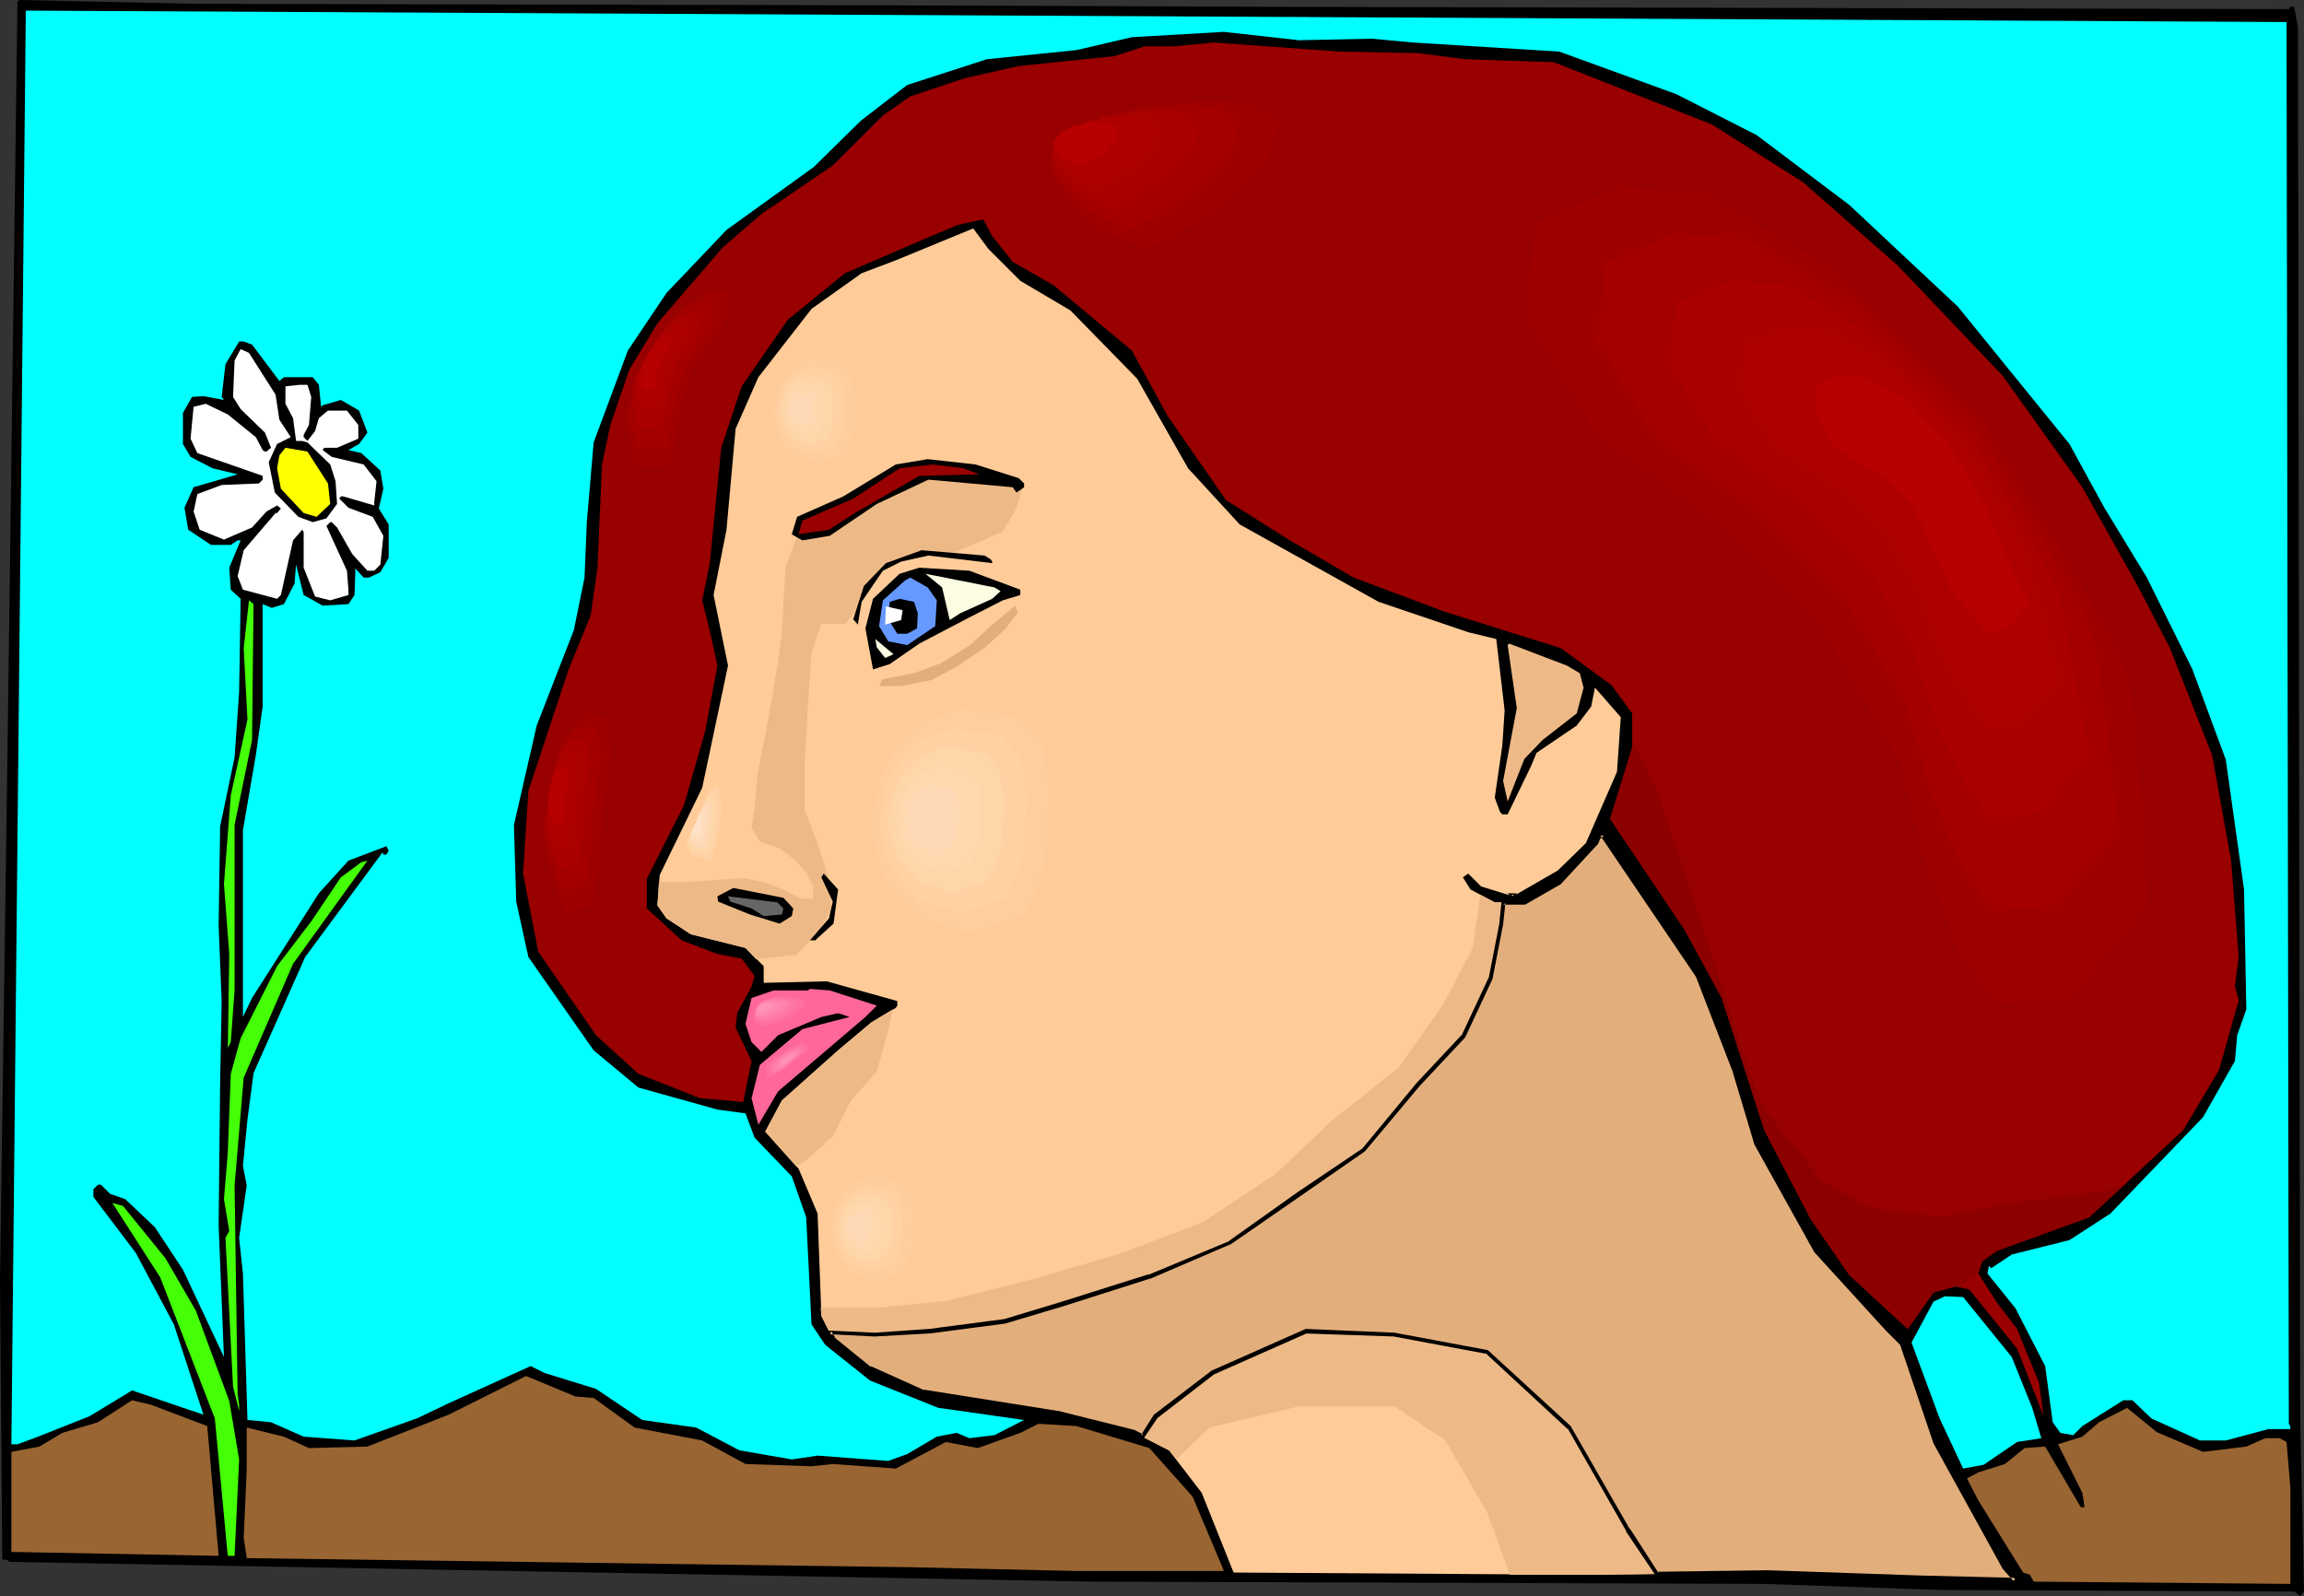 <?xml version="1.0" encoding="UTF-8" standalone="no"?>
<svg
   version="1.0"
   width="129.766mm"
   height="89.905mm"
   id="svg95"
   sodipodi:docname="Female 180.wmf"
   xmlns:inkscape="http://www.inkscape.org/namespaces/inkscape"
   xmlns:sodipodi="http://sodipodi.sourceforge.net/DTD/sodipodi-0.dtd"
   xmlns="http://www.w3.org/2000/svg"
   xmlns:svg="http://www.w3.org/2000/svg">
  <rect width="100%" height="100%" fill="#333333" stroke="none"/>
  <sodipodi:namedview
     id="namedview95"
     pagecolor="#ffffff"
     bordercolor="#000000"
     borderopacity="0.25"
     inkscape:showpageshadow="2"
     inkscape:pageopacity="0.0"
     inkscape:pagecheckerboard="0"
     inkscape:deskcolor="#d1d1d1"
     inkscape:document-units="mm" />
  <defs
     id="defs1">
    <pattern
       id="WMFhbasepattern"
       patternUnits="userSpaceOnUse"
       width="6"
       height="6"
       x="0"
       y="0" />
  </defs>
  <path
     style="fill:#000000;fill-opacity:1;fill-rule:evenodd;stroke:none"
     d="m 187.617,1.131 84.678,0.323 214.928,0.485 0.323,-0.485 h 0.808 l 0.808,4.363 0.485,296.173 0.808,36.84 -0.808,0.969 -1.293,-0.969 -75.144,-0.323 -37.653,-1.293 -143.339,-0.485 -61.408,-1.131 L 2.101,332.528 1.293,332.043 H 0.485 L 0,272.582 1.616,158.347 3.717,0.323 4.202,0 41.693,0.808 Z"
     id="path1" />
  <path
     style="fill:#00ffff;fill-opacity:1;fill-rule:evenodd;stroke:none"
     d="m 487.223,303.121 0.323,0.485 v 0.646 h -4.686 l -9.05,2.424 h -5.494 l -10.342,-4.686 -4.04,-3.878 h -1.939 l -8.726,5.494 -1.939,1.939 -2.747,-0.485 -1.616,-2.262 -1.616,-11.957 -6.302,-12.28 -5.979,-7.433 0.323,-1.616 0.485,0.485 4.363,-2.908 12.282,-3.07 8.726,-5.655 19.715,-20.52 6.787,-11.957 0.485,-5.494 1.939,-5.494 -0.485,-25.529 -3.878,-27.63 -7.11,-19.228 -9.696,-19.551 -9.05,-14.865 L 440.521,94.523 416.766,65.278 393.657,43.626 373.942,28.761 356.812,20.036 331.926,10.987 300.737,9.048 292.011,8.24 276.497,8.564 260.499,6.786 l -19.554,1.131 -11.797,2.747 -19.069,1.939 -16.968,5.494 -9.858,7.594 -10.019,9.856 -18.584,13.411 -12.766,13.411 -8.242,12.28 -7.272,19.551 -1.454,16.966 -0.485,11.795 -2.262,11.149 -7.918,20.359 -4.848,21.167 0.485,16.319 2.586,11.795 13.898,19.874 9.534,7.917 16.806,4.686 5.979,0.808 1.939,5.17 7.918,8.24 3.07,8.725 1.131,22.783 2.909,4.363 9.534,7.594 14.544,5.817 18.261,2.585 -6.302,3.232 -5.333,0.646 -2.747,-1.131 -4.202,0.808 -6.302,3.716 -4.04,1.454 -15.029,-1.131 -5.494,0.808 -11.15,-1.939 -9.211,-4.847 -11.474,-1.616 -9.858,-6.625 -10.989,-3.393 -2.909,-1.454 -17.453,7.917 -6.787,3.232 -13.251,4.686 -10.827,-0.808 -6.949,-3.07 -5.01,-0.485 -0.97,-31.185 -0.808,-7.594 1.616,-11.149 -0.808,-4.201 0.97,-9.856 1.293,-9.856 10.989,-24.721 16.483,-22.298 0.162,0.485 h 0.646 l 0.485,-0.808 -0.485,-0.969 -8.08,3.07 -6.302,6.948 -14.221,22.298 -1.939,4.039 v -39.748 l 2.747,-15.996 1.454,-10.341 v -21.813 l 1.939,0.808 2.586,-0.808 2.262,-4.363 0.323,-4.039 1.616,6.463 4.04,2.262 5.494,-0.323 1.293,-1.939 0.162,-4.524 v -1.131 l 1.778,1.939 h 1.131 l 2.424,-1.131 1.778,-3.07 v -7.109 l -2.101,-3.393 0.97,-4.201 -0.646,-3.878 -4.04,-3.716 -2.747,-0.646 2.262,-1.293 1.778,-2.424 -1.778,-4.686 -3.878,-2.262 -3.878,1.131 -0.323,0.323 -0.485,-4.686 -1.293,-1.616 h -6.141 l -0.97,0.808 -5.818,-7.756 -1.778,-0.646 h -0.97 l -2.909,4.847 -0.808,6.948 0.485,0.646 -4.363,-0.808 -2.424,0.162 -1.939,3.393 v 6.625 l 1.616,2.747 4.686,2.424 5.333,1.293 -9.373,2.747 -1.939,4.363 0.808,4.686 4.848,3.232 h 4.202 l 1.454,-0.969 h 0.646 l -2.424,5.817 0.323,4.686 2.101,1.939 -0.323,19.874 -0.97,13.896 -3.07,14.704 -0.323,21.005 0.646,16.158 -0.323,17.45 -0.323,30.215 1.131,28.115 -8.726,-18.581 -5.979,-9.048 -6.302,-5.978 -3.232,-1.131 -1.939,-1.939 h -0.646 l -0.97,0.969 v 1.616 l 9.05,11.957 8.08,15.188 6.302,19.228 -15.19,-5.17 -9.05,5.494 -10.989,4.363 -4.363,1.616 H 2.424 L 5.494,2.262 486.739,4.686 Z"
     id="path2" />
  <path
     style="fill:#990000;fill-opacity:1;fill-rule:evenodd;stroke:none"
     d="m 301.868,11.31 10.019,1.293 18.907,0.646 33.613,13.249 19.392,12.28 20.2,17.774 22.301,23.429 16.968,23.752 11.958,21.328 6.626,12.765 9.05,22.944 4.04,22.459 1.616,20.52 -0.808,6.14 0.808,3.07 -4.202,14.865 -7.595,12.765 -20.038,18.581 -19.554,7.109 -3.232,2.262 -0.808,2.585 4.04,6.302 4.202,5.494 4.686,11.472 0.97,7.109 -5.656,-14.38 -10.181,-12.603 -2.909,-0.646 -4.686,1.293 -5.494,7.756 -12.443,-11.472 -8.242,-11.957 -9.858,-18.905 -9.05,-28.115 -7.918,-14.542 -15.837,-23.59 4.686,-15.188 v -7.271 l -4.363,-5.978 -10.827,-7.917 -24.725,-7.756 -19.392,-7.271 -13.574,-7.917 -13.574,-8.564 -12.443,-17.935 -7.595,-13.896 -16.645,-13.896 -8.726,-5.009 -4.363,-5.494 -1.939,-3.555 -5.171,1.131 -4.363,1.777 -7.11,3.07 -12.766,5.494 -12.12,9.856 -9.858,14.219 -4.363,13.088 -2.424,24.56 -1.616,7.917 1.939,7.917 1.293,5.978 -2.586,13.896 -4.525,15.835 -7.918,15.673 v 6.302 l 7.434,6.786 7.595,2.908 5.171,0.969 2.747,3.716 -0.646,2.262 -3.07,5.655 -0.323,3.07 3.394,7.109 -1.778,8.725 -9.211,-0.808 -13.09,-5.17 -9.05,-8.24 -12.282,-17.774 -3.232,-16.643 1.131,-17.612 8.565,-25.852 4.686,-11.472 1.454,-10.179 0.97,-21.975 1.778,-8.402 4.04,-11.795 5.979,-9.856 13.898,-16.158 8.242,-7.109 15.19,-10.341 10.666,-10.664 5.818,-4.039 11.635,-3.878 11.474,-2.585 20.362,-2.101 6.464,-2.101 h 6.302 l 8.403,-0.808 26.826,1.939 z"
     id="path3" />
  <path
     style="fill:#ffcc99;fill-opacity:1;fill-rule:evenodd;stroke:none"
     d="m 217.19,59.784 10.666,6.302 14.221,14.542 10.827,19.066 10.989,11.957 29.573,16.481 19.069,6.463 5.979,1.454 1.778,15.188 -0.485,7.433 -1.616,11.149 1.131,3.07 0.485,0.485 h 1.131 l 5.01,-10.341 1.131,-2.747 8.565,-5.817 3.07,-4.039 0.808,-4.039 5.494,6.302 -0.808,11.634 -6.626,15.188 -5.979,5.817 -9.534,5.494 -6.787,-2.101 -2.747,-2.747 -1.131,0.808 1.616,2.585 5.171,2.747 h 6.302 l 7.434,-4.201 7.918,-8.402 0.323,-1.131 0.97,-0.808 20.2,30.215 7.918,20.036 4.686,15.673 12.605,22.783 15.19,16.643 3.232,3.232 6.949,20.844 14.867,26.66 2.262,2.747 -19.877,-0.485 -32.805,-1.131 -37.653,0.485 -76.114,-0.485 -6.787,-16.966 -6.949,-9.048 -7.595,-3.878 -16.16,-4.201 -28.603,-4.363 -11.312,-5.009 -7.918,-6.302 -2.424,-4.847 -0.808,-21.813 -4.04,-9.533 -7.11,-7.917 3.555,-6.625 11.958,-10.664 7.11,-5.978 5.171,-3.07 0.323,-0.485 v -0.969 l -15.029,-4.201 -13.413,0.323 v -3.555 l -3.878,-3.878 -11.635,-2.908 -5.171,-3.393 -1.939,-2.747 0.485,-6.463 9.05,-18.581 5.494,-26.014 -3.07,-15.027 2.747,-13.896 1.939,-21.49 4.848,-10.987 11.312,-14.542 10.666,-7.594 7.272,-2.747 16.483,-6.786 3.232,4.363 z"
     id="path4" />
  <path
     style="fill:#ffffff;fill-opacity:1;fill-rule:evenodd;stroke:none"
     d="m 58.661,84.021 0.808,5.332 2.424,3.716 -2.909,1.454 -1.778,3.878 1.293,6.463 5.01,5.17 3.07,1.131 2.909,-0.808 2.262,-3.07 -0.323,-4.847 -1.131,-3.555 -4.848,-4.686 -1.131,-0.323 h -1.293 l -0.646,-4.847 -1.616,-3.07 v -3.716 l 3.07,-0.323 h 1.616 l 0.808,2.585 -0.485,5.978 -1.131,2.101 v 0.485 l 0.808,0.808 1.616,-2.101 0.808,-2.747 1.939,-1.616 h 4.04 l 2.424,3.07 v 2.908 L 71.75,95.331 h -2.747 l -0.323,0.485 1.939,1.454 6.787,1.616 2.747,3.555 -0.485,4.524 v 0.646 l -6.626,-1.939 h -0.485 l -0.323,0.485 1.939,1.939 5.171,1.939 2.262,4.039 -0.646,6.14 -1.293,1.293 h -1.454 l -3.232,-3.555 -3.232,-5.655 -1.131,-1.131 h -0.323 l -0.808,0.808 4.363,9.533 0.323,4.039 v 1.131 l -3.878,1.131 -3.232,-0.808 -2.424,-6.14 v -7.594 l -0.323,-0.485 -1.939,2.262 -2.586,11.634 -0.808,0.808 -7.272,-1.939 -1.131,-2.908 1.293,-5.494 6.787,-7.917 h 0.323 l 0.808,-0.969 -0.808,-0.646 -2.262,1.293 -3.07,3.393 -5.979,2.585 -5.171,-2.101 -1.293,-3.878 0.808,-3.716 5.171,-1.939 7.918,-0.323 0.808,-0.808 v -0.808 l -13.898,-4.847 -1.454,-3.07 0.646,-6.786 2.586,-0.646 4.686,2.262 5.979,4.847 1.454,2.747 0.485,0.323 h 0.323 l 0.97,-0.808 -1.293,-3.232 -5.171,-5.009 -1.616,-2.585 0.323,-7.756 1.293,-2.424 1.778,0.808 z"
     id="path5" />
  <path
     style="fill:#edba87;fill-opacity:1;fill-rule:evenodd;stroke:none"
     d="m 336.289,143.32 0.808,3.07 -1.454,5.494 -7.272,5.655 -3.878,4.039 -3.555,9.048 -0.97,-4.363 2.909,-15.511 -1.939,-13.411 0.323,-0.323 12.282,4.686 z"
     id="path6" />
  <path
     style="fill:#44ff05;fill-opacity:1;fill-rule:evenodd;stroke:none"
     d="m 51.874,229.441 -1.939,22.944 0.646,44.434 0.323,2.262 v 1.293 l -1.293,-5.17 -1.616,-31.669 0.808,-1.454 -1.131,-6.786 0.808,-9.695 0.646,-16.966 2.101,-7.594 7.757,-15.35 7.272,-9.533 6.302,-9.372 4.363,-3.232 1.293,-0.323 -15.837,21.975 z"
     id="path7" />
  <path
     style="fill:#ff6699;fill-opacity:1;fill-rule:evenodd;stroke:none"
     d="m 186.648,214.091 -2.424,2.424 -18.584,15.835 -4.202,7.109 -1.454,-5.655 1.778,-7.109 9.05,-7.594 10.019,-2.585 -2.424,-0.808 -3.555,0.808 -9.211,3.878 -3.555,3.555 -2.101,-2.101 -1.293,-3.878 1.293,-5.494 4.686,-1.616 h 7.272 l 0.485,-0.323 4.202,0.323 z"
     id="path8" />
  <path
     style="fill:#44ff05;fill-opacity:1;fill-rule:evenodd;stroke:none"
     d="m 35.229,267.897 6.464,11.149 7.11,19.228 2.101,12.442 -0.97,20.52 H 48.48 L 45.733,301.99 34.098,271.936 23.917,256.101 l 2.262,0.646 z"
     id="path9" />
  <path
     style="fill:#00ffff;fill-opacity:1;fill-rule:evenodd;stroke:none"
     d="m 428.24,288.902 4.363,10.826 1.939,6.463 -5.171,0.808 -7.11,4.847 -4.363,0.808 -5.01,-10.664 -5.979,-16.158 4.686,-8.725 2.424,-1.131 3.878,0.162 z"
     id="path10" />
  <path
     style="fill:#996532;fill-opacity:1;fill-rule:evenodd;stroke:none"
     d="m 126.371,297.627 8.726,6.302 14.382,2.747 9.211,5.009 14.059,0.485 4.525,-0.485 13.413,0.969 10.666,-5.655 6.787,1.293 9.05,-3.232 3.878,-1.939 8.08,0.485 15.514,4.686 9.211,10.341 6.464,15.35 0.162,0.485 h -31.027 l -35.714,-0.808 -141.238,-1.939 -0.646,-4.363 0.646,-14.38 v -9.048 l 7.918,1.939 5.333,2.424 12.443,-0.323 17.291,-6.786 16.483,-8.24 10.504,4.363 z"
     id="path11" />
  <path
     style="fill:#996532;fill-opacity:1;fill-rule:evenodd;stroke:none"
     d="m 44.117,303.605 2.424,27.63 -42.824,-0.808 H 2.424 v -21.328 l 5.979,-1.131 4.848,-2.908 7.595,-2.262 7.272,-4.686 4.04,0.969 z"
     id="path12" />
  <path
     style="fill:#996532;fill-opacity:1;fill-rule:evenodd;stroke:none"
     d="m 468.963,309.099 9.211,-1.131 4.04,-1.777 h 3.07 l 1.454,0.808 0.808,9.695 v 20.52 l -54.621,-0.485 -0.808,-1.454 -1.454,-0.485 -9.534,-15.35 -2.424,-4.686 2.424,-1.293 5.656,-1.777 4.202,-3.393 4.363,-0.323 7.595,12.926 h 0.808 l -0.485,-3.07 -5.171,-10.341 5.171,-1.616 3.555,-3.07 5.979,-3.07 6.302,5.17 z"
     id="path13" />
  <path
     style="fill:#edba87;fill-opacity:1;fill-rule:evenodd;stroke:none"
     d="m 174.689,278.399 h 12.282 l 14.544,-1.454 17.453,-4.363 19.877,-5.817 17.291,-6.625 15.352,-10.179 12.282,-11.634 13.898,-10.987 9.373,-13.249 6.464,-12.28 1.616,-11.31 3.07,1.616 h 4.525 l 0.323,0.162 0.323,-0.162 h 1.131 l 7.434,-4.201 7.918,-8.402 0.323,-1.131 0.97,-0.808 20.2,30.215 7.918,20.036 4.686,15.673 12.605,22.783 15.19,16.643 3.232,3.232 6.949,20.844 14.867,26.66 2.262,2.747 -19.877,-0.485 -32.805,-1.131 -37.653,0.485 h -17.291 l -4.848,-13.249 -8.888,-15.35 -10.827,-7.271 h -20.362 l -19.069,4.524 -6.949,6.786 -1.616,-1.939 -7.595,-3.878 -16.16,-4.201 -28.603,-4.363 -11.312,-5.009 -7.918,-6.302 -2.424,-4.847 z"
     id="path14" />
  <path
     style="fill:#e2af7c;fill-opacity:1;fill-rule:evenodd;stroke:none"
     d="m 321.907,190.662 0.162,0.162 0.162,-0.162 z m -145.278,93.069 9.534,0.323 11.635,-0.646 16.16,-2.101 12.282,-3.716 18.422,-5.817 17.291,-7.271 14.544,-10.179 13.736,-9.533 11.635,-13.896 9.534,-10.179 5.818,-12.442 2.262,-11.634 0.485,-4.524 h 4.525 l 7.434,-4.201 7.918,-8.402 0.323,-1.131 0.97,-0.808 20.2,30.215 7.918,20.036 4.686,15.673 12.605,22.783 15.19,16.643 3.232,3.232 6.949,20.844 14.867,26.66 2.262,2.747 -19.877,-0.485 -32.805,-1.131 -23.594,0.323 -6.302,-9.372 -12.443,-21.813 -17.453,-16.158 -19.715,-3.716 -18.907,-0.646 -19.715,8.725 -12.282,9.372 -2.747,4.201 -1.939,-0.808 -16.16,-4.201 -28.603,-4.363 -11.312,-5.009 -7.918,-6.302 z"
     id="path15" />
  <path
     style="fill:#000000;fill-opacity:1;fill-rule:evenodd;stroke:none"
     d="m 320.937,190.177 1.293,1.293 0.646,-1.293 h -1.939 l 0.97,0.969 h 0.323 l -0.485,-0.646 v 0 h 0.646 l -0.162,-0.162 -0.323,0.808 z"
     id="path16" />
  <path
     style="fill:#000000;fill-opacity:1;fill-rule:evenodd;stroke:none"
     d="m 176.952,283.408 -0.323,0.646 9.534,0.485 11.635,-0.646 h 0.162 l 15.998,-2.101 v 0 l 12.443,-3.716 18.261,-5.817 h 0.162 l 17.291,-7.433 14.706,-10.179 13.736,-9.533 11.635,-13.896 v 0 l 9.696,-10.341 5.818,-12.442 2.262,-11.634 0.485,-4.524 -0.485,0.323 h 4.686 l 7.595,-4.363 7.918,-8.564 0.485,-1.131 -0.162,0.162 0.97,-0.808 h -0.808 l 20.362,30.054 v 0 l 7.757,20.036 v 0 l 4.686,15.673 12.766,22.944 15.19,16.643 3.232,3.232 -0.162,-0.162 7.11,21.005 14.706,26.66 2.424,2.747 0.323,-0.808 -19.877,-0.485 -32.805,-1.131 -23.594,0.323 0.323,0.323 -6.141,-9.533 v 0.162 l -12.605,-21.975 -17.614,-16.158 -19.877,-3.716 v 0 l -18.907,-0.808 -20.038,8.887 -12.282,9.372 -2.747,4.363 0.485,-0.162 -1.939,-0.969 -16.16,-4.039 h -0.162 l -28.442,-4.524 0.162,0.162 -11.474,-5.17 v 0.162 l -7.757,-6.302 h 0.162 l -0.808,-1.293 -1.131,-0.162 1.131,2.101 7.918,6.302 11.635,5.17 28.442,4.363 v 0 l 16.322,4.039 h -0.162 l 2.262,1.131 3.07,-4.524 -0.162,0.162 12.12,-9.372 v 0 l 19.715,-8.725 h -0.162 l 18.907,0.646 h -0.162 l 19.877,3.716 -0.323,-0.162 17.453,16.158 v -0.162 l 12.443,21.813 v 0.162 l 6.302,9.372 23.917,-0.162 32.805,1.131 20.685,0.485 -2.747,-3.555 v 0.162 l -14.706,-26.66 v 0.162 l -7.11,-21.005 -3.232,-3.393 -15.19,-16.643 v 0.162 l -12.605,-22.944 v 0.162 l -4.525,-15.673 v 0 l -7.918,-20.036 -20.685,-30.7 -1.293,1.293 -0.485,1.131 0.162,-0.162 -7.918,8.402 0.162,-0.162 -7.434,4.363 h 0.162 -4.848 l -0.485,4.847 -2.262,11.634 v -0.162 l -5.818,12.442 v -0.162 l -9.534,10.179 v 0 l -11.635,14.057 0.162,-0.162 -13.898,9.372 -14.544,10.341 h 0.162 l -17.453,7.271 0.162,-0.162 -18.422,5.817 -12.282,3.716 v 0 l -15.998,2.101 v 0 l -11.635,0.808 -10.342,-0.485 z"
     id="path17" />
  <path
     style="fill:#edba87;fill-opacity:1;fill-rule:evenodd;stroke:none"
     d="m 140.269,187.754 h 5.979 l 5.171,-0.323 6.787,-0.485 4.202,0.808 4.363,1.616 3.717,1.939 h 2.586 v -2.585 l -1.454,-2.908 -2.424,-2.747 -3.232,-2.424 -4.202,-1.454 -1.778,-2.908 0.646,-4.363 0.646,-7.433 1.616,-7.917 1.616,-9.048 1.131,-6.786 0.808,-6.302 0.323,-6.302 0.485,-7.594 2.747,-7.109 4.848,-2.747 11.312,-5.494 6.787,-4.847 9.534,-0.323 9.534,1.131 5.656,2.747 -1.293,4.363 -2.909,4.847 -5.01,2.262 -5.656,2.424 -7.11,-0.485 -6.302,3.232 -5.171,3.555 -1.939,5.978 -2.424,2.747 h -5.01 l -2.101,5.978 -0.808,12.28 -0.646,11.31 v 10.018 l 2.747,7.109 2.262,7.109 0.808,6.786 -3.07,5.332 -4.525,4.524 -8.565,0.969 -2.262,-2.424 -11.635,-2.908 -5.171,-3.393 -1.939,-2.747 z"
     id="path18" />
  <path
     style="fill:#ffff00;fill-opacity:1;fill-rule:evenodd;stroke:none"
     d="m 69.811,102.925 0.485,4.363 -2.909,2.747 -2.747,-0.808 -4.848,-5.17 -0.808,-4.363 0.485,-2.747 1.293,-1.616 4.686,0.808 z"
     id="path19" />
  <path
     style="fill:#000000;fill-opacity:1;fill-rule:evenodd;stroke:none"
     d="m 216.867,101.794 1.131,1.131 v 0.808 l -1.616,1.131 -0.808,-1.131 -17.938,-1.616 -10.989,5.17 -10.019,6.786 -5.818,0.969 -1.454,-0.808 -0.808,-0.485 1.131,-3.716 9.858,-4.363 11.15,-6.786 6.787,-1.131 10.181,1.131 z"
     id="path20" />
  <path
     style="fill:#990000;fill-opacity:1;fill-rule:evenodd;stroke:none"
     d="m 208.464,100.986 -12.766,0.323 -13.736,7.917 -5.494,3.555 -6.464,0.969 0.808,-2.908 10.827,-4.686 9.858,-6.463 7.11,-0.808 6.464,0.808 z"
     id="path21" />
  <path
     style="fill:#000000;fill-opacity:1;fill-rule:evenodd;stroke:none"
     d="m 210.888,119.083 0.323,0.485 v 0.323 l -13.574,-1.616 -5.818,1.293 -3.878,1.939 -4.525,6.625 -0.808,4.847 -0.97,-1.131 2.262,-7.109 4.686,-4.847 7.595,-2.747 13.413,1.131 z"
     id="path22" />
  <path
     style="fill:#000000;fill-opacity:1;fill-rule:evenodd;stroke:none"
     d="m 217.19,125.546 v 1.131 l -3.717,1.131 -7.272,3.716 -10.504,5.494 -6.302,4.363 -3.555,1.131 -1.616,-8.725 1.616,-6.302 5.656,-5.332 4.202,-1.293 10.666,0.646 z"
     id="path23" />
  <path
     style="fill:#fcfce2;fill-opacity:1;fill-rule:evenodd;stroke:none"
     d="m 212.989,125.869 -1.778,1.616 -6.787,3.07 -2.262,1.454 -1.616,-6.948 -3.555,-2.908 14.706,2.908 z"
     id="path24" />
  <path
     style="fill:#6699ff;fill-opacity:1;fill-rule:evenodd;stroke:none"
     d="m 199.414,127.808 -0.323,5.494 -5.979,4.039 -4.04,-0.808 -1.939,-3.232 0.808,-5.494 4.686,-4.201 1.131,-0.646 3.717,2.101 z"
     id="path25" />
  <path
     style="fill:#000000;fill-opacity:1;fill-rule:evenodd;stroke:none"
     d="m 195.374,130.555 -0.162,3.232 -2.101,1.131 h -2.101 l -1.939,-3.07 0.323,-3.716 2.101,-0.646 3.07,0.646 z"
     id="path26" />
  <path
     style="fill:#44ff05;fill-opacity:1;fill-rule:evenodd;stroke:none"
     d="m 53.651,157.539 -3.717,18.097 v 35.224 l -0.808,10.987 -0.646,1.293 v 1.293 l 0.323,-21.328 -1.131,-14.865 1.454,-18.905 3.555,-16.158 -0.808,-15.188 1.131,-10.179 0.97,0.808 z"
     id="path27" />
  <path
     style="fill:#fcfce2;fill-opacity:1;fill-rule:evenodd;stroke:none"
     d="m 188.425,140.088 -1.778,-2.262 -0.323,-1.777 3.878,3.232 z"
     id="path28" />
  <path
     style="fill:#000000;fill-opacity:1;fill-rule:evenodd;stroke:none"
     d="m 177.437,196.641 -3.394,3.07 -0.485,0.485 h -1.131 l 4.04,-4.686 0.808,-3.555 -2.424,-5.17 0.485,-0.808 3.07,3.393 z"
     id="path29" />
  <path
     style="fill:#000000;fill-opacity:1;fill-rule:evenodd;stroke:none"
     d="m 168.872,193.409 -0.323,1.616 -2.586,1.616 -6.302,-1.939 -6.787,-2.747 -0.162,-1.131 3.394,-1.777 10.666,2.101 z"
     id="path30" />
  <path
     style="fill:#666666;fill-opacity:1;fill-rule:evenodd;stroke:none"
     d="m 166.771,193.409 -0.323,1.293 -3.878,0.323 -2.586,-1.616 -4.525,-1.454 -0.485,-1.131 10.504,1.293 z"
     id="path31" />
  <path
     style="fill:#edba87;fill-opacity:1;fill-rule:evenodd;stroke:none"
     d="m 190.041,214.899 -0.97,4.524 -2.424,8.725 -5.494,6.14 -3.717,7.433 -5.656,5.17 -2.262,1.454 -6.626,-7.433 3.555,-6.625 11.958,-10.664 7.11,-5.978 z"
     id="path32" />
  <path
     style="fill:#ffcc99;fill-opacity:1;fill-rule:evenodd;stroke:none"
     d="m 208.787,203.104 -13.251,-3.716 -8.888,-10.341 -3.07,-12.603 2.262,-12.442 4.363,-8.24 6.626,-5.978 8.888,-2.908 15.029,2.101 5.818,6.786 1.454,12.603 -0.646,17.612 -5.333,12.603 z"
     id="path33" />
  <path
     style="fill:#ffce9e;fill-opacity:1;fill-rule:evenodd;stroke:none"
     d="m 206.848,198.58 -11.312,-3.07 -3.717,-4.363 -3.878,-4.363 -2.424,-10.826 0.808,-5.332 1.131,-5.332 0.808,-1.616 0.97,-1.777 1.778,-3.393 5.818,-5.009 7.595,-2.585 12.605,1.777 2.424,2.908 2.586,2.908 0.646,5.332 0.646,5.332 -0.485,7.433 -0.323,7.594 -2.101,5.332 -2.262,5.332 -5.656,1.939 z"
     id="path34" />
  <path
     style="fill:#ffd1a3;fill-opacity:1;fill-rule:evenodd;stroke:none"
     d="m 205.07,194.378 -4.848,-1.454 -4.686,-1.131 -3.07,-3.716 -3.07,-3.716 -2.101,-8.725 0.808,-4.363 0.646,-4.363 1.616,-2.908 1.616,-2.747 2.424,-2.101 2.262,-2.101 1.454,-0.485 1.616,-0.646 3.07,-0.808 5.171,0.646 5.333,0.808 1.939,2.262 2.101,2.424 0.646,4.363 0.485,4.363 -0.323,6.14 -0.162,6.14 -1.939,4.524 -1.778,4.363 z"
     id="path35" />
  <path
     style="fill:#ffd6aa;fill-opacity:1;fill-rule:evenodd;stroke:none"
     d="m 202.969,190.016 -7.272,-2.101 -2.424,-2.908 -2.424,-2.747 -1.778,-6.948 0.646,-3.393 0.646,-3.393 1.293,-2.424 0.485,-0.969 0.646,-1.131 3.717,-3.232 2.424,-0.808 2.424,-0.969 4.04,0.646 4.04,0.646 1.778,1.777 0.808,0.969 0.808,0.969 0.808,6.948 -0.323,4.686 -0.162,4.847 -1.293,3.555 -1.616,3.393 z"
     id="path36" />
  <path
     style="fill:#ffd8af;fill-opacity:1;fill-rule:evenodd;stroke:none"
     d="m 201.03,185.492 -5.333,-1.293 -1.778,-2.262 -1.778,-1.939 -0.485,-2.585 -0.646,-2.585 0.485,-2.424 0.323,-2.424 0.97,-1.616 0.97,-1.777 1.293,-1.131 1.293,-1.131 3.555,-1.293 1.454,0.323 1.616,0.162 2.747,0.485 2.424,2.585 0.323,2.585 0.323,2.585 -0.162,3.555 v 3.393 l -2.262,5.009 z"
     id="path37" />
  <path
     style="fill:#ffd8b5;fill-opacity:1;fill-rule:evenodd;stroke:none"
     d="m 199.091,181.129 -3.232,-0.969 -2.262,-2.424 -0.808,-3.232 0.646,-2.908 1.131,-2.262 1.616,-1.454 2.262,-0.646 3.717,0.485 1.454,1.616 0.485,3.07 -0.323,4.363 -1.293,3.393 z"
     id="path38" />
  <path
     style="fill:#ffcc99;fill-opacity:1;fill-rule:evenodd;stroke:none"
     d="m 175.336,100.663 -6.302,-1.777 -4.04,-4.847 -1.293,-5.817 0.97,-5.817 2.101,-3.716 3.07,-2.747 4.202,-1.293 6.787,0.969 2.586,3.07 0.808,5.817 -0.323,8.24 -2.424,5.655 z"
     id="path39" />
  <path
     style="fill:#ffce9e;fill-opacity:1;fill-rule:evenodd;stroke:none"
     d="m 174.366,98.563 -2.586,-0.808 -2.586,-0.808 -1.778,-1.939 -1.778,-1.939 -1.131,-5.009 0.485,-2.424 0.485,-2.424 1.616,-3.232 2.586,-2.424 3.555,-1.131 2.909,0.323 2.909,0.485 2.262,2.747 0.323,2.424 0.323,2.424 -0.162,3.555 v 3.393 l -1.131,2.585 -0.97,2.424 z"
     id="path40" />
  <path
     style="fill:#ffd1a3;fill-opacity:1;fill-rule:evenodd;stroke:none"
     d="m 173.558,96.624 -2.262,-0.646 -2.101,-0.808 -1.454,-1.616 -1.293,-1.616 -0.646,-1.939 -0.323,-2.101 0.323,-1.939 0.323,-2.101 0.646,-1.293 0.808,-1.293 2.101,-2.101 1.454,-0.323 1.454,-0.646 2.424,0.485 2.262,0.323 1.131,1.131 0.97,1.131 0.162,1.939 0.323,2.101 -0.162,2.747 -0.162,2.908 -0.808,2.101 -0.97,1.939 -2.101,0.808 z"
     id="path41" />
  <path
     style="fill:#ffd6aa;fill-opacity:1;fill-rule:evenodd;stroke:none"
     d="m 172.589,94.523 -1.616,-0.485 -1.778,-0.485 -1.131,-1.293 -1.131,-1.454 -0.646,-3.07 0.162,-1.616 0.323,-1.616 0.646,-0.969 0.485,-1.131 0.808,-0.646 0.808,-0.969 1.293,-0.323 0.97,-0.323 1.939,0.323 1.939,0.323 0.646,0.808 0.808,0.808 0.323,1.616 v 1.616 2.262 l -0.162,2.262 -0.646,1.616 -0.646,1.616 -1.616,0.485 z"
     id="path42" />
  <path
     style="fill:#ffd8af;fill-opacity:1;fill-rule:evenodd;stroke:none"
     d="m 171.619,92.584 -2.424,-0.808 -0.808,-0.969 -0.646,-0.808 -0.323,-1.293 -0.323,-1.131 0.162,-1.131 0.162,-1.293 0.485,-0.646 0.323,-0.808 0.646,-0.485 0.646,-0.646 0.808,-0.162 0.97,-0.323 2.747,0.323 0.97,1.293 0.162,1.131 0.162,1.131 -0.162,1.777 v 1.616 l -0.97,2.424 -1.293,0.323 z"
     id="path43" />
  <path
     style="fill:#ffd8b5;fill-opacity:1;fill-rule:evenodd;stroke:none"
     d="m 170.811,90.484 -1.454,-0.485 -1.131,-1.131 -0.323,-1.454 0.323,-1.454 0.485,-0.969 0.808,-0.646 0.97,-0.323 1.778,0.162 0.646,0.808 0.162,1.454 v 1.939 l -0.646,1.616 z"
     id="path44" />
  <path
     style="fill:#ffcc99;fill-opacity:1;fill-rule:evenodd;stroke:none"
     d="m 187.617,274.683 -6.141,-1.939 -4.202,-4.686 -1.293,-5.817 1.131,-5.817 1.939,-3.716 3.07,-2.747 4.04,-1.293 6.949,0.969 2.747,3.07 0.646,5.655 -0.323,8.402 -2.424,5.817 z"
     id="path45" />
  <path
     style="fill:#ffce9e;fill-opacity:1;fill-rule:evenodd;stroke:none"
     d="m 186.648,272.582 -2.586,-0.646 -1.293,-0.323 -1.293,-0.323 -3.394,-4.363 -0.646,-2.424 -0.646,-2.424 0.485,-2.424 0.323,-2.424 1.778,-3.232 2.747,-2.262 1.778,-0.646 1.778,-0.646 2.909,0.485 2.747,0.485 2.424,2.585 0.323,2.424 0.162,2.585 -0.162,3.393 v 3.555 l -1.131,2.424 -1.131,2.424 -2.424,0.969 z"
     id="path46" />
  <path
     style="fill:#ffd1a3;fill-opacity:1;fill-rule:evenodd;stroke:none"
     d="m 185.84,270.643 -4.202,-1.131 -1.616,-1.777 -1.454,-1.616 -0.323,-2.101 -0.646,-2.101 0.485,-1.939 0.323,-2.101 0.646,-1.293 0.808,-1.293 1.131,-0.969 1.131,-0.969 1.454,-0.485 1.293,-0.485 4.848,0.808 0.97,0.969 0.97,1.131 0.162,1.939 0.162,2.101 v 2.747 l -0.162,2.908 -1.778,4.201 -2.101,0.646 z"
     id="path47" />
  <path
     style="fill:#ffd6aa;fill-opacity:1;fill-rule:evenodd;stroke:none"
     d="m 184.87,268.543 -3.232,-0.969 -1.293,-1.131 -0.97,-1.454 -0.485,-1.616 -0.485,-1.616 0.485,-1.616 0.162,-1.616 0.646,-0.969 0.485,-1.131 0.97,-0.646 0.808,-0.808 1.131,-0.323 1.131,-0.485 1.778,0.323 1.939,0.323 1.454,1.616 0.485,3.232 -0.162,2.262 v 2.262 l -1.293,3.232 z"
     id="path48" />
  <path
     style="fill:#ffd8af;fill-opacity:1;fill-rule:evenodd;stroke:none"
     d="m 184.062,266.604 -1.293,-0.485 -1.131,-0.323 -0.808,-0.969 -0.97,-0.808 -0.162,-1.293 -0.323,-1.131 0.323,-1.131 0.162,-1.131 0.323,-0.808 0.323,-0.323 0.162,-0.485 1.131,-0.969 0.97,-0.323 0.646,-0.323 1.454,0.162 1.293,0.323 0.646,0.646 0.485,0.485 0.162,1.293 0.162,1.131 v 3.232 l -0.646,1.131 -0.323,1.293 -1.293,0.323 z"
     id="path49" />
  <path
     style="fill:#ffd8b5;fill-opacity:1;fill-rule:evenodd;stroke:none"
     d="m 183.093,264.503 -1.454,-0.485 -0.97,-1.131 -0.485,-1.454 0.323,-1.454 0.485,-0.969 0.808,-0.646 0.97,-0.323 1.778,0.162 0.646,0.808 0.162,1.454 -0.162,2.101 -0.485,1.454 z"
     id="path50" />
  <path
     style="fill:#ff6699;fill-opacity:1;fill-rule:evenodd;stroke:none"
     d="m 162.893,219.423 -2.747,-1.454 0.646,-3.232 2.101,-2.262 4.04,-1.131 5.818,0.969 0.808,1.616 -4.363,3.232 z"
     id="path51" />
  <path
     style="fill:#ff709e;fill-opacity:1;fill-rule:evenodd;stroke:none"
     d="m 162.731,218.615 -1.131,-0.485 -1.293,-0.646 0.323,-1.454 0.162,-1.293 0.97,-0.969 0.97,-0.808 1.778,-0.646 1.616,-0.323 2.424,0.323 2.424,0.323 0.323,0.646 0.323,0.646 -1.778,1.454 -1.778,1.454 z"
     id="path52" />
  <path
     style="fill:#ff77a5;fill-opacity:1;fill-rule:evenodd;stroke:none"
     d="m 162.408,217.807 -0.808,-0.485 -0.97,-0.485 0.323,-2.101 0.808,-0.808 0.646,-0.808 2.909,-0.808 2.101,0.323 1.939,0.323 0.162,0.162 0.162,0.323 0.162,0.646 -3.07,2.262 -2.101,0.808 z"
     id="path53" />
  <path
     style="fill:#ff82aa;fill-opacity:1;fill-rule:evenodd;stroke:none"
     d="m 162.246,217.161 -1.454,-0.808 v -0.969 l 0.162,-0.808 0.646,-0.646 0.646,-0.646 1.131,-0.162 1.131,-0.323 0.808,0.162 h 0.808 l 1.616,0.162 0.323,0.969 -1.131,0.969 -1.293,0.808 z"
     id="path54" />
  <path
     style="fill:#ff89af;fill-opacity:1;fill-rule:evenodd;stroke:none"
     d="m 161.923,216.353 -0.485,-0.323 -0.485,-0.162 v -0.323 -0.485 l 0.162,-0.485 0.485,-0.485 0.323,-0.485 1.778,-0.485 2.101,0.485 0.485,0.485 -0.97,0.808 -0.808,0.646 -1.293,0.323 -0.646,0.323 z"
     id="path55" />
  <path
     style="fill:#ff93b7;fill-opacity:1;fill-rule:evenodd;stroke:none"
     d="m 161.761,215.707 -0.646,-0.485 0.162,-0.808 0.485,-0.485 0.97,-0.323 1.454,0.162 0.323,0.485 -1.131,0.808 z"
     id="path56" />
  <path
     style="fill:#ff6699;fill-opacity:1;fill-rule:evenodd;stroke:none"
     d="m 166.448,228.471 -3.717,1.777 -0.646,-3.07 2.747,-2.424 4.04,-2.424 2.747,-1.293 1.454,1.939 z"
     id="path57" />
  <path
     style="fill:#ff709e;fill-opacity:1;fill-rule:evenodd;stroke:none"
     d="m 166.609,227.987 -3.232,1.616 -0.323,-1.293 -0.162,-1.293 1.131,-0.969 1.131,-1.131 1.778,-0.969 1.778,-1.131 1.131,-0.485 1.131,-0.646 1.293,1.616 -2.909,2.424 z"
     id="path58" />
  <path
     style="fill:#ff77a5;fill-opacity:1;fill-rule:evenodd;stroke:none"
     d="m 166.771,227.502 -2.747,1.454 v -1.131 l -0.323,-1.131 0.97,-0.808 0.97,-0.808 2.909,-1.777 0.97,-0.323 0.97,-0.646 0.323,0.808 0.485,0.646 -2.262,1.939 z"
     id="path59" />
  <path
     style="fill:#ff82aa;fill-opacity:1;fill-rule:evenodd;stroke:none"
     d="m 166.933,227.179 -0.97,0.485 -1.131,0.485 -0.162,-0.808 v -0.808 l 0.646,-0.646 0.646,-0.646 1.131,-0.808 1.131,-0.485 1.616,-0.808 0.646,0.969 -1.778,1.616 z"
     id="path60" />
  <path
     style="fill:#ff89af;fill-opacity:1;fill-rule:evenodd;stroke:none"
     d="m 167.094,226.694 -0.808,0.485 -0.808,0.323 v -0.485 -0.646 l 0.485,-0.485 0.485,-0.485 1.616,-0.969 0.646,-0.323 0.485,-0.323 0.323,0.323 0.162,0.323 -1.293,1.293 z"
     id="path61" />
  <path
     style="fill:#ff93b7;fill-opacity:1;fill-rule:evenodd;stroke:none"
     d="m 167.417,226.371 -0.97,0.323 -0.323,-0.646 0.646,-0.646 1.131,-0.646 0.646,-0.323 0.323,0.485 z"
     id="path62" />
  <path
     style="fill:#ffcc99;fill-opacity:1;fill-rule:evenodd;stroke:none"
     d="m 152.227,184.361 -4.848,-0.808 -1.778,-2.585 1.939,-4.363 2.586,-5.009 1.616,-5.009 2.101,-0.808 0.97,3.878 -0.646,6.948 z"
     id="path63" />
  <path
     style="fill:#ffd1a3;fill-opacity:1;fill-rule:evenodd;stroke:none"
     d="m 151.581,183.23 -4.202,-0.808 -0.646,-1.131 -0.323,-0.485 -0.323,-0.646 0.808,-1.777 0.646,-1.939 1.131,-2.101 0.97,-2.424 0.808,-1.777 0.646,-2.262 0.97,-0.323 0.808,-0.162 0.808,3.232 -0.162,2.747 -0.323,3.07 -0.485,1.616 -0.323,1.777 z"
     id="path64" />
  <path
     style="fill:#ffd6aa;fill-opacity:1;fill-rule:evenodd;stroke:none"
     d="m 150.934,181.937 -1.778,-0.323 -1.778,-0.323 -0.162,-0.485 -0.323,-0.485 -0.646,-0.969 0.646,-1.454 0.646,-1.454 1.778,-3.716 0.646,-1.616 0.485,-1.777 1.616,-0.485 0.485,2.747 -0.162,2.262 -0.162,2.585 -0.646,2.747 z"
     id="path65" />
  <path
     style="fill:#ffd8b5;fill-opacity:1;fill-rule:evenodd;stroke:none"
     d="m 150.126,180.483 -2.747,-0.323 -0.323,-0.808 -0.485,-0.646 0.646,-1.293 0.485,-1.131 1.293,-2.908 0.485,-1.293 0.323,-1.293 0.646,-0.162 0.646,-0.323 0.323,1.131 v 0.969 l -0.162,3.878 z"
     id="path66" />
  <path
     style="fill:#ffddbc;fill-opacity:1;fill-rule:evenodd;stroke:none"
     d="m 149.48,179.19 -1.939,-0.323 -0.323,-0.485 -0.323,-0.646 0.323,-0.808 0.485,-0.808 0.97,-2.101 0.323,-0.969 0.323,-0.969 0.323,-0.162 h 0.485 l 0.323,0.646 v 0.808 l -0.162,2.747 -0.485,1.616 z"
     id="path67" />
  <path
     style="fill:#ffe2c6;fill-opacity:1;fill-rule:evenodd;stroke:none"
     d="m 148.833,177.898 -1.293,-0.162 -0.323,-0.646 0.485,-1.131 0.646,-1.293 0.323,-1.293 h 0.646 l 0.162,0.969 -0.162,1.616 z"
     id="path68" />
  <path
     style="fill:#e2af7c;fill-opacity:1;fill-rule:evenodd;stroke:none"
     d="m 187.133,146.067 0.646,-1.454 6.787,-1.293 5.656,-2.101 6.302,-3.878 4.363,-4.039 5.171,-4.363 0.646,1.454 -2.747,3.555 -4.04,3.716 -6.141,4.201 -5.494,2.908 -6.464,1.293 z"
     id="path69" />
  <path
     style="fill:#990000;fill-opacity:1;fill-rule:evenodd;stroke:none"
     d="m 143.662,103.41 h -8.726 l -2.262,-9.372 0.97,-10.503 7.11,-12.926 5.818,-7.109 5.818,-4.039 h 5.979 l -1.131,8.24 -7.595,10.018 -3.555,12.28 z"
     id="path70" />
  <path
     style="fill:#9e0000;fill-opacity:1;fill-rule:evenodd;stroke:none"
     d="m 142.854,99.371 h -7.434 l -1.131,-4.039 -0.97,-4.039 0.485,-4.363 0.485,-4.524 6.141,-10.987 2.424,-3.07 2.424,-2.908 5.01,-3.555 h 5.01 l -0.485,3.555 -0.646,3.393 -3.07,4.363 -3.232,4.201 -1.616,5.17 -1.616,5.332 -0.808,5.655 z"
     id="path71" />
  <path
     style="fill:#a50000;fill-opacity:1;fill-rule:evenodd;stroke:none"
     d="m 141.885,95.17 h -6.141 l -0.808,-3.232 -0.97,-3.393 0.485,-3.555 0.485,-3.716 2.424,-4.524 2.424,-4.524 2.101,-2.424 1.939,-2.424 4.202,-3.07 h 4.04 l -0.646,5.817 -5.333,6.948 -1.293,4.363 -0.646,2.101 -0.646,2.262 z"
     id="path72" />
  <path
     style="fill:#aa0000;fill-opacity:1;fill-rule:evenodd;stroke:none"
     d="m 140.915,91.13 h -4.848 l -0.646,-2.747 -0.485,-2.424 0.323,-2.908 0.162,-2.908 1.939,-3.555 2.101,-3.555 3.07,-3.878 3.232,-2.262 h 3.232 l -0.323,2.262 -0.323,2.262 -2.101,2.747 -1.939,2.585 -2.101,6.786 -0.646,3.878 z"
     id="path73" />
  <path
     style="fill:#af0000;fill-opacity:1;fill-rule:evenodd;stroke:none"
     d="m 140.107,86.929 h -3.555 l -0.485,-1.777 -0.485,-1.939 0.323,-2.101 0.162,-2.101 2.909,-5.17 1.131,-1.293 1.131,-1.616 1.131,-0.808 1.131,-0.808 h 2.424 l -0.162,1.616 -0.323,1.777 -1.454,1.939 -1.616,1.939 -0.646,2.585 -0.323,1.131 -0.323,1.293 z"
     id="path74" />
  <path
     style="fill:#b70000;fill-opacity:1;fill-rule:evenodd;stroke:none"
     d="m 139.137,82.728 h -2.101 l -0.646,-2.262 0.323,-2.747 1.778,-3.07 1.293,-1.777 1.616,-0.969 h 1.454 l -0.323,1.939 -1.939,2.585 -0.808,3.07 z"
     id="path75" />
  <path
     style="fill:#990000;fill-opacity:1;fill-rule:evenodd;stroke:none"
     d="m 127.825,197.125 -6.949,1.777 -4.202,-11.149 -1.131,-8.725 1.778,-11.634 2.909,-11.795 5.818,-6.463 5.333,0.646 1.293,8.725 -1.778,11.31 -1.293,15.027 z"
     id="path76" />
  <path
     style="fill:#9e0000;fill-opacity:1;fill-rule:evenodd;stroke:none"
     d="m 126.209,192.763 -2.909,0.808 -3.07,0.646 -1.778,-4.686 -1.616,-4.847 -0.646,-3.555 -0.485,-3.716 1.616,-9.856 2.424,-10.018 2.586,-2.747 2.424,-2.747 2.262,0.162 2.262,0.323 0.323,3.716 0.646,3.716 -0.808,4.686 -0.646,4.686 -0.485,6.463 -0.485,6.463 -0.808,5.17 -0.485,2.747 z"
     id="path77" />
  <path
     style="fill:#a50000;fill-opacity:1;fill-rule:evenodd;stroke:none"
     d="m 124.593,188.239 -5.01,1.293 -2.747,-7.756 -0.485,-3.07 -0.485,-3.07 0.808,-4.039 0.485,-4.039 1.131,-4.201 0.97,-4.039 4.04,-4.524 1.939,0.162 1.778,0.323 0.808,5.978 -0.646,3.878 -0.485,4.039 -0.485,5.17 -0.323,5.332 -0.646,4.363 z"
     id="path78" />
  <path
     style="fill:#aa0000;fill-opacity:1;fill-rule:evenodd;stroke:none"
     d="m 122.977,183.876 -3.878,0.969 -2.262,-6.14 -0.323,-2.424 -0.323,-2.424 0.485,-3.07 0.485,-3.232 1.616,-6.302 1.778,-1.939 1.454,-1.777 2.909,0.323 0.323,2.424 0.323,2.424 -0.485,3.07 -0.485,3.07 -0.323,4.201 -0.323,4.039 -0.485,3.393 z"
     id="path79" />
  <path
     style="fill:#af0000;fill-opacity:1;fill-rule:evenodd;stroke:none"
     d="m 121.361,179.513 -1.454,0.323 -1.293,0.323 -0.97,-2.101 -0.808,-2.262 -0.162,-1.777 -0.162,-1.777 0.323,-2.262 0.323,-2.424 0.485,-2.262 0.646,-2.262 1.293,-1.293 0.97,-1.454 1.131,0.323 h 0.97 l 0.646,3.555 -0.808,4.363 -0.162,3.07 -0.323,3.07 z"
     id="path80" />
  <path
     style="fill:#b70000;fill-opacity:1;fill-rule:evenodd;stroke:none"
     d="m 119.745,175.151 -1.778,0.485 -1.131,-2.908 -0.162,-2.101 0.323,-2.908 0.808,-2.908 1.454,-1.616 1.293,0.162 0.323,2.262 -0.323,2.747 -0.323,3.555 z"
     id="path81" />
  <path
     style="fill:#990000;fill-opacity:1;fill-rule:evenodd;stroke:none"
     d="m 255.651,53.482 -8.08,4.201 -14.059,-6.463 -10.019,-12.28 8.888,-11.149 11.15,-5.332 16.806,-2.262 13.413,0.646 7.11,4.524 -2.909,10.018 -9.373,10.018 z"
     id="path82" />
  <path
     style="fill:#9e0000;fill-opacity:1;fill-rule:evenodd;stroke:none"
     d="m 250.965,49.766 -6.949,3.393 -5.979,-2.585 -5.979,-2.747 -8.403,-10.503 7.434,-9.533 4.686,-2.262 4.686,-2.262 7.272,-0.969 7.11,-0.969 11.474,0.485 3.07,2.101 3.07,1.777 -2.586,8.564 -7.918,8.564 -2.747,1.616 -2.747,1.777 z"
     id="path83" />
  <path
     style="fill:#a50000;fill-opacity:1;fill-rule:evenodd;stroke:none"
     d="m 246.117,45.888 -5.656,2.908 -4.848,-2.262 -5.01,-2.262 -6.949,-8.725 3.232,-3.878 2.909,-3.878 4.04,-1.777 3.878,-1.939 5.979,-0.808 5.818,-0.646 h 4.686 l 4.686,0.323 5.01,3.232 -1.131,3.555 -0.97,3.393 -3.394,3.555 -3.232,3.393 -4.363,2.908 z"
     id="path84" />
  <path
     style="fill:#aa0000;fill-opacity:1;fill-rule:evenodd;stroke:none"
     d="m 241.43,42.01 -2.101,1.131 -2.424,1.131 -3.717,-1.777 -3.878,-1.777 -5.494,-6.786 2.424,-3.07 2.424,-2.908 5.979,-3.07 4.848,-0.646 4.525,-0.646 7.595,0.323 0.808,0.646 0.97,0.808 1.939,1.293 -0.808,2.747 -0.646,2.747 -2.586,2.585 -1.293,1.454 -1.454,1.293 -3.555,2.262 z"
     id="path85" />
  <path
     style="fill:#af0000;fill-opacity:1;fill-rule:evenodd;stroke:none"
     d="m 236.744,38.294 -3.232,1.616 -2.909,-1.293 -2.747,-1.293 -1.939,-2.585 -2.101,-2.262 1.778,-2.424 1.778,-2.101 2.262,-1.131 2.262,-1.131 3.394,-0.323 3.394,-0.485 2.586,0.162 h 2.747 l 1.454,0.969 1.293,0.969 -0.162,0.969 -0.323,0.969 -0.646,2.101 -1.778,1.939 -1.939,1.939 z"
     id="path86" />
  <path
     style="fill:#b70000;fill-opacity:1;fill-rule:evenodd;stroke:none"
     d="m 232.057,34.416 -2.101,0.969 -3.555,-1.616 -2.586,-3.07 2.262,-2.747 2.747,-1.293 4.363,-0.646 h 3.394 l 1.616,1.293 -0.646,2.424 -2.262,2.585 z"
     id="path87" />
  <path
     style="fill:#ffffff;fill-opacity:1;fill-rule:evenodd;stroke:none"
     d="m 191.819,132.009 -3.394,0.969 0.162,-3.878 3.555,0.808 z"
     id="path88" />
  <path
     style="fill:#990000;fill-opacity:1;fill-rule:evenodd;stroke:none"
     d="m 354.712,31.508 -21.816,-1.939 -20.846,9.21 -2.909,23.429 18.261,29.892 28.118,21.005 27.31,27.145 19.877,33.447 5.494,23.59 8.242,23.59 9.05,12.765 18.907,-1.777 19.23,-22.621 v -1.131 l -0.162,-0.808 v -0.969 -1.293 -1.293 -1.616 l -0.162,-1.616 v -1.777 -1.939 l -0.162,-1.939 v -4.363 l -0.323,-4.524 -0.323,-9.21 -0.323,-4.524 -0.162,-4.363 -0.162,-2.101 -0.162,-1.939 v -1.777 l -0.162,-1.777 -0.162,-1.616 -0.162,-1.454 -0.162,-1.293 -0.162,-1.131 -0.323,-1.131 -0.485,-1.454 -0.646,-1.616 -0.646,-1.777 -0.97,-1.939 -1.131,-2.262 -1.131,-2.424 -1.293,-2.424 -1.293,-2.585 -1.454,-2.747 -3.232,-5.655 -6.626,-11.634 -3.394,-5.655 -1.778,-2.747 -1.454,-2.747 -1.616,-2.585 -1.454,-2.424 -1.454,-2.262 -1.293,-2.101 -1.293,-1.939 -0.97,-1.777 -0.97,-1.454 -0.808,-1.454 -0.646,-0.969 -0.485,-0.808 -0.162,-0.162 -0.162,-0.323 h -0.162 V 87.575 L 388.324,51.382 Z"
     id="path89" />
  <path
     style="fill:#9e0000;fill-opacity:1;fill-rule:evenodd;stroke:none"
     d="m 363.115,41.202 -9.05,-0.808 -9.373,-0.808 -8.888,3.878 -8.888,3.878 -1.131,10.018 -1.131,10.018 7.595,12.765 7.918,12.765 12.12,8.887 12.282,8.887 11.474,11.472 11.635,11.472 8.242,14.057 4.202,7.109 4.202,7.271 2.586,10.503 2.586,10.341 3.878,10.018 3.717,10.179 3.878,5.17 3.878,5.494 8.08,-0.808 8.08,-0.646 8.08,-9.695 8.242,-9.695 v -0.485 l -0.162,-0.485 v -0.808 -0.808 l -0.162,-0.969 v -1.131 l -0.162,-1.293 v -1.454 l -0.162,-1.616 -0.162,-3.393 -0.323,-3.716 -0.162,-3.878 -0.646,-7.917 -0.323,-3.878 -0.323,-3.716 -0.323,-3.555 -0.162,-1.616 -0.162,-1.454 -0.162,-1.293 -0.162,-1.293 -0.162,-1.131 -0.162,-0.969 -0.162,-0.969 -0.485,-1.131 -0.485,-1.454 -0.646,-1.454 -0.808,-1.777 -0.97,-1.939 -0.808,-1.939 -1.131,-2.101 -1.293,-2.262 -1.131,-2.262 -2.747,-4.847 -5.656,-9.856 -2.909,-4.847 -2.747,-4.524 -1.293,-2.262 -1.293,-2.101 -1.131,-1.939 -1.131,-1.777 -0.97,-1.777 -0.97,-1.454 -0.808,-1.293 -0.646,-1.131 -0.485,-0.808 -0.485,-0.646 -0.323,-0.485 v 0 L 406.747,73.518 391.718,58.168 377.497,49.766 Z"
     id="path90" />
  <path
     style="fill:#a50000;fill-opacity:1;fill-rule:evenodd;stroke:none"
     d="m 371.841,50.897 -7.757,-0.485 -7.595,-0.646 -14.544,6.302 -1.939,16.481 6.302,10.503 6.464,10.503 10.342,7.433 10.504,7.433 9.373,9.372 4.686,4.524 4.686,4.686 6.787,11.472 6.626,11.472 2.586,9.372 2.586,9.21 3.394,8.24 1.778,4.201 1.778,4.039 6.302,8.887 6.787,-0.646 3.232,-0.323 3.394,-0.162 13.413,-15.996 v -0.162 l -0.162,-0.323 v -0.323 -0.646 l -0.162,-0.646 v -0.969 l -0.162,-0.969 -0.162,-1.131 -0.162,-1.131 -0.162,-1.293 -0.323,-2.908 -0.323,-3.07 -0.323,-3.232 -0.808,-6.786 -0.485,-3.232 -0.323,-3.232 -0.485,-2.908 -0.323,-2.585 -0.162,-1.131 -0.162,-0.969 -0.162,-0.969 -0.162,-0.808 -0.162,-0.808 -0.323,-0.969 -0.485,-1.131 -0.485,-1.293 -0.646,-1.454 -0.646,-1.454 -0.97,-1.777 -0.808,-1.616 -1.939,-3.878 -2.262,-3.878 -4.686,-8.079 -2.262,-4.039 -2.424,-3.716 -0.97,-1.777 -1.131,-1.777 -0.97,-1.616 -0.808,-1.454 -0.808,-1.293 -0.808,-1.293 -0.646,-0.969 -0.646,-0.969 -0.323,-0.808 -0.485,-0.485 -0.162,-0.323 V 90.322 L 407.716,77.719 395.273,64.954 l -5.818,-3.393 -5.818,-3.555 z"
     id="path91" />
  <path
     style="fill:#aa0000;fill-opacity:1;fill-rule:evenodd;stroke:none"
     d="m 380.406,60.753 -11.958,-0.969 -11.635,5.009 -0.646,6.463 -0.323,3.232 -0.323,3.232 5.01,8.24 4.848,8.24 8.726,5.978 8.565,5.978 7.272,6.948 7.272,7.109 5.171,8.887 5.01,9.048 2.424,8.079 2.424,7.917 6.464,13.088 2.424,3.393 2.424,3.555 5.333,-0.646 5.171,-0.485 5.333,-6.14 5.333,-6.14 v -0.162 l -0.162,-0.162 v -0.323 l -0.162,-0.485 v -0.646 l -0.162,-0.646 -0.162,-0.808 -0.162,-0.969 -0.323,-2.101 -0.485,-2.262 -0.485,-2.585 -0.485,-2.747 -1.131,-5.494 -0.485,-2.585 -0.323,-2.585 -0.485,-2.424 -0.323,-2.101 -0.162,-0.808 -0.162,-0.808 -0.162,-0.808 -0.162,-0.646 -0.162,-0.646 -0.162,-0.646 -0.323,-0.969 -0.485,-0.969 -0.485,-1.131 -0.646,-1.293 -0.646,-1.293 -0.646,-1.293 -1.616,-2.908 -1.616,-3.232 -3.717,-6.302 -1.939,-3.232 -1.778,-2.908 -1.616,-2.747 -0.808,-1.293 -0.646,-1.131 -0.646,-1.131 -0.646,-0.969 -0.485,-0.808 -0.485,-0.646 -0.323,-0.646 -0.323,-0.323 -0.162,-0.323 v 0 l -9.858,-10.018 -9.696,-10.018 -9.211,-5.494 z"
     id="path92" />
  <path
     style="fill:#af0000;fill-opacity:1;fill-rule:evenodd;stroke:none"
     d="m 388.971,70.61 -8.726,-0.808 -8.403,3.716 -0.485,4.686 -0.646,4.686 3.717,5.978 3.555,5.978 6.949,4.363 6.787,4.524 5.171,4.847 5.171,5.009 3.394,6.302 3.394,6.463 2.424,6.625 2.424,6.786 5.818,9.533 1.778,2.424 1.778,2.747 3.878,-0.485 3.717,-0.485 3.878,-4.363 1.939,-2.262 1.939,-2.262 v -0.162 l -0.162,-0.162 v -0.162 l -0.162,-0.485 v -0.485 l -0.323,-0.485 -0.323,-1.293 -0.485,-1.616 -0.485,-1.777 -0.646,-2.101 -0.646,-2.101 -1.131,-4.201 -0.646,-2.101 -0.646,-1.939 -0.485,-1.777 -0.323,-1.616 -0.323,-1.293 -0.162,-0.646 -0.162,-0.323 v -0.485 l -0.162,-0.646 -0.323,-0.646 -0.323,-0.646 -0.808,-1.777 -0.97,-1.939 -1.131,-2.101 -1.293,-2.101 -2.586,-4.686 -1.293,-2.424 -1.293,-2.101 -1.293,-1.939 -1.131,-1.777 -0.485,-0.808 -0.485,-0.646 -0.323,-0.646 -0.162,-0.646 -0.323,-0.323 -0.323,-0.323 v -0.162 0 l -7.11,-7.271 -7.11,-7.271 z"
     id="path93" />
  <path
     style="fill:#b70000;fill-opacity:1;fill-rule:evenodd;stroke:none"
     d="m 397.536,80.304 -5.494,-0.485 -5.171,2.262 -0.646,5.978 4.525,7.433 10.019,5.978 5.979,5.494 3.717,7.433 4.525,10.826 5.171,6.14 2.262,3.07 4.848,-0.323 4.686,-5.655 v -0.162 -0.162 l -0.323,-0.323 -0.323,-0.808 -0.485,-0.969 -0.646,-1.131 -0.646,-1.293 -1.293,-2.747 -1.454,-3.07 -1.293,-2.747 -0.485,-1.293 -0.485,-1.131 -0.323,-0.808 v -0.646 l -0.323,-0.646 -0.323,-0.808 -0.485,-1.131 -0.646,-1.131 -0.646,-1.293 -0.808,-1.454 -1.616,-2.908 -1.778,-2.747 -0.808,-1.293 -0.646,-1.131 -0.485,-0.808 -0.485,-0.808 -0.323,-0.485 h -0.162 v -0.162 l -8.726,-9.048 z"
     id="path94" />
  <path
     style="fill:#8c0000;fill-opacity:1;fill-rule:evenodd;stroke:none"
     d="m 347.44,157.7 5.333,10.826 5.494,15.996 9.05,27.468 v 0 0.162 l 0.162,0.323 v 0.323 l 0.323,0.969 0.323,1.454 0.646,1.616 0.485,1.939 0.646,1.939 0.646,2.101 1.454,4.363 0.808,2.262 0.646,1.939 0.808,1.777 0.646,1.777 0.808,1.293 0.646,0.969 0.808,0.969 0.808,0.969 1.778,2.262 4.04,4.847 0.808,1.131 0.808,0.969 0.808,0.969 0.646,0.808 0.646,0.646 0.323,0.646 0.323,0.323 h 0.162 l 9.858,5.494 15.514,1.777 13.574,-2.747 21.816,-2.747 3.555,-1.616 -7.918,7.271 -19.554,7.109 -3.232,2.262 -0.808,2.585 v 0.162 l -4.363,2.747 -0.485,-0.162 -4.686,1.293 -5.494,7.756 -12.443,-11.472 -8.242,-11.957 -9.858,-18.905 -9.05,-28.115 -7.918,-14.542 -15.837,-23.59 4.686,-15.188 z"
     id="path95" />
</svg>
